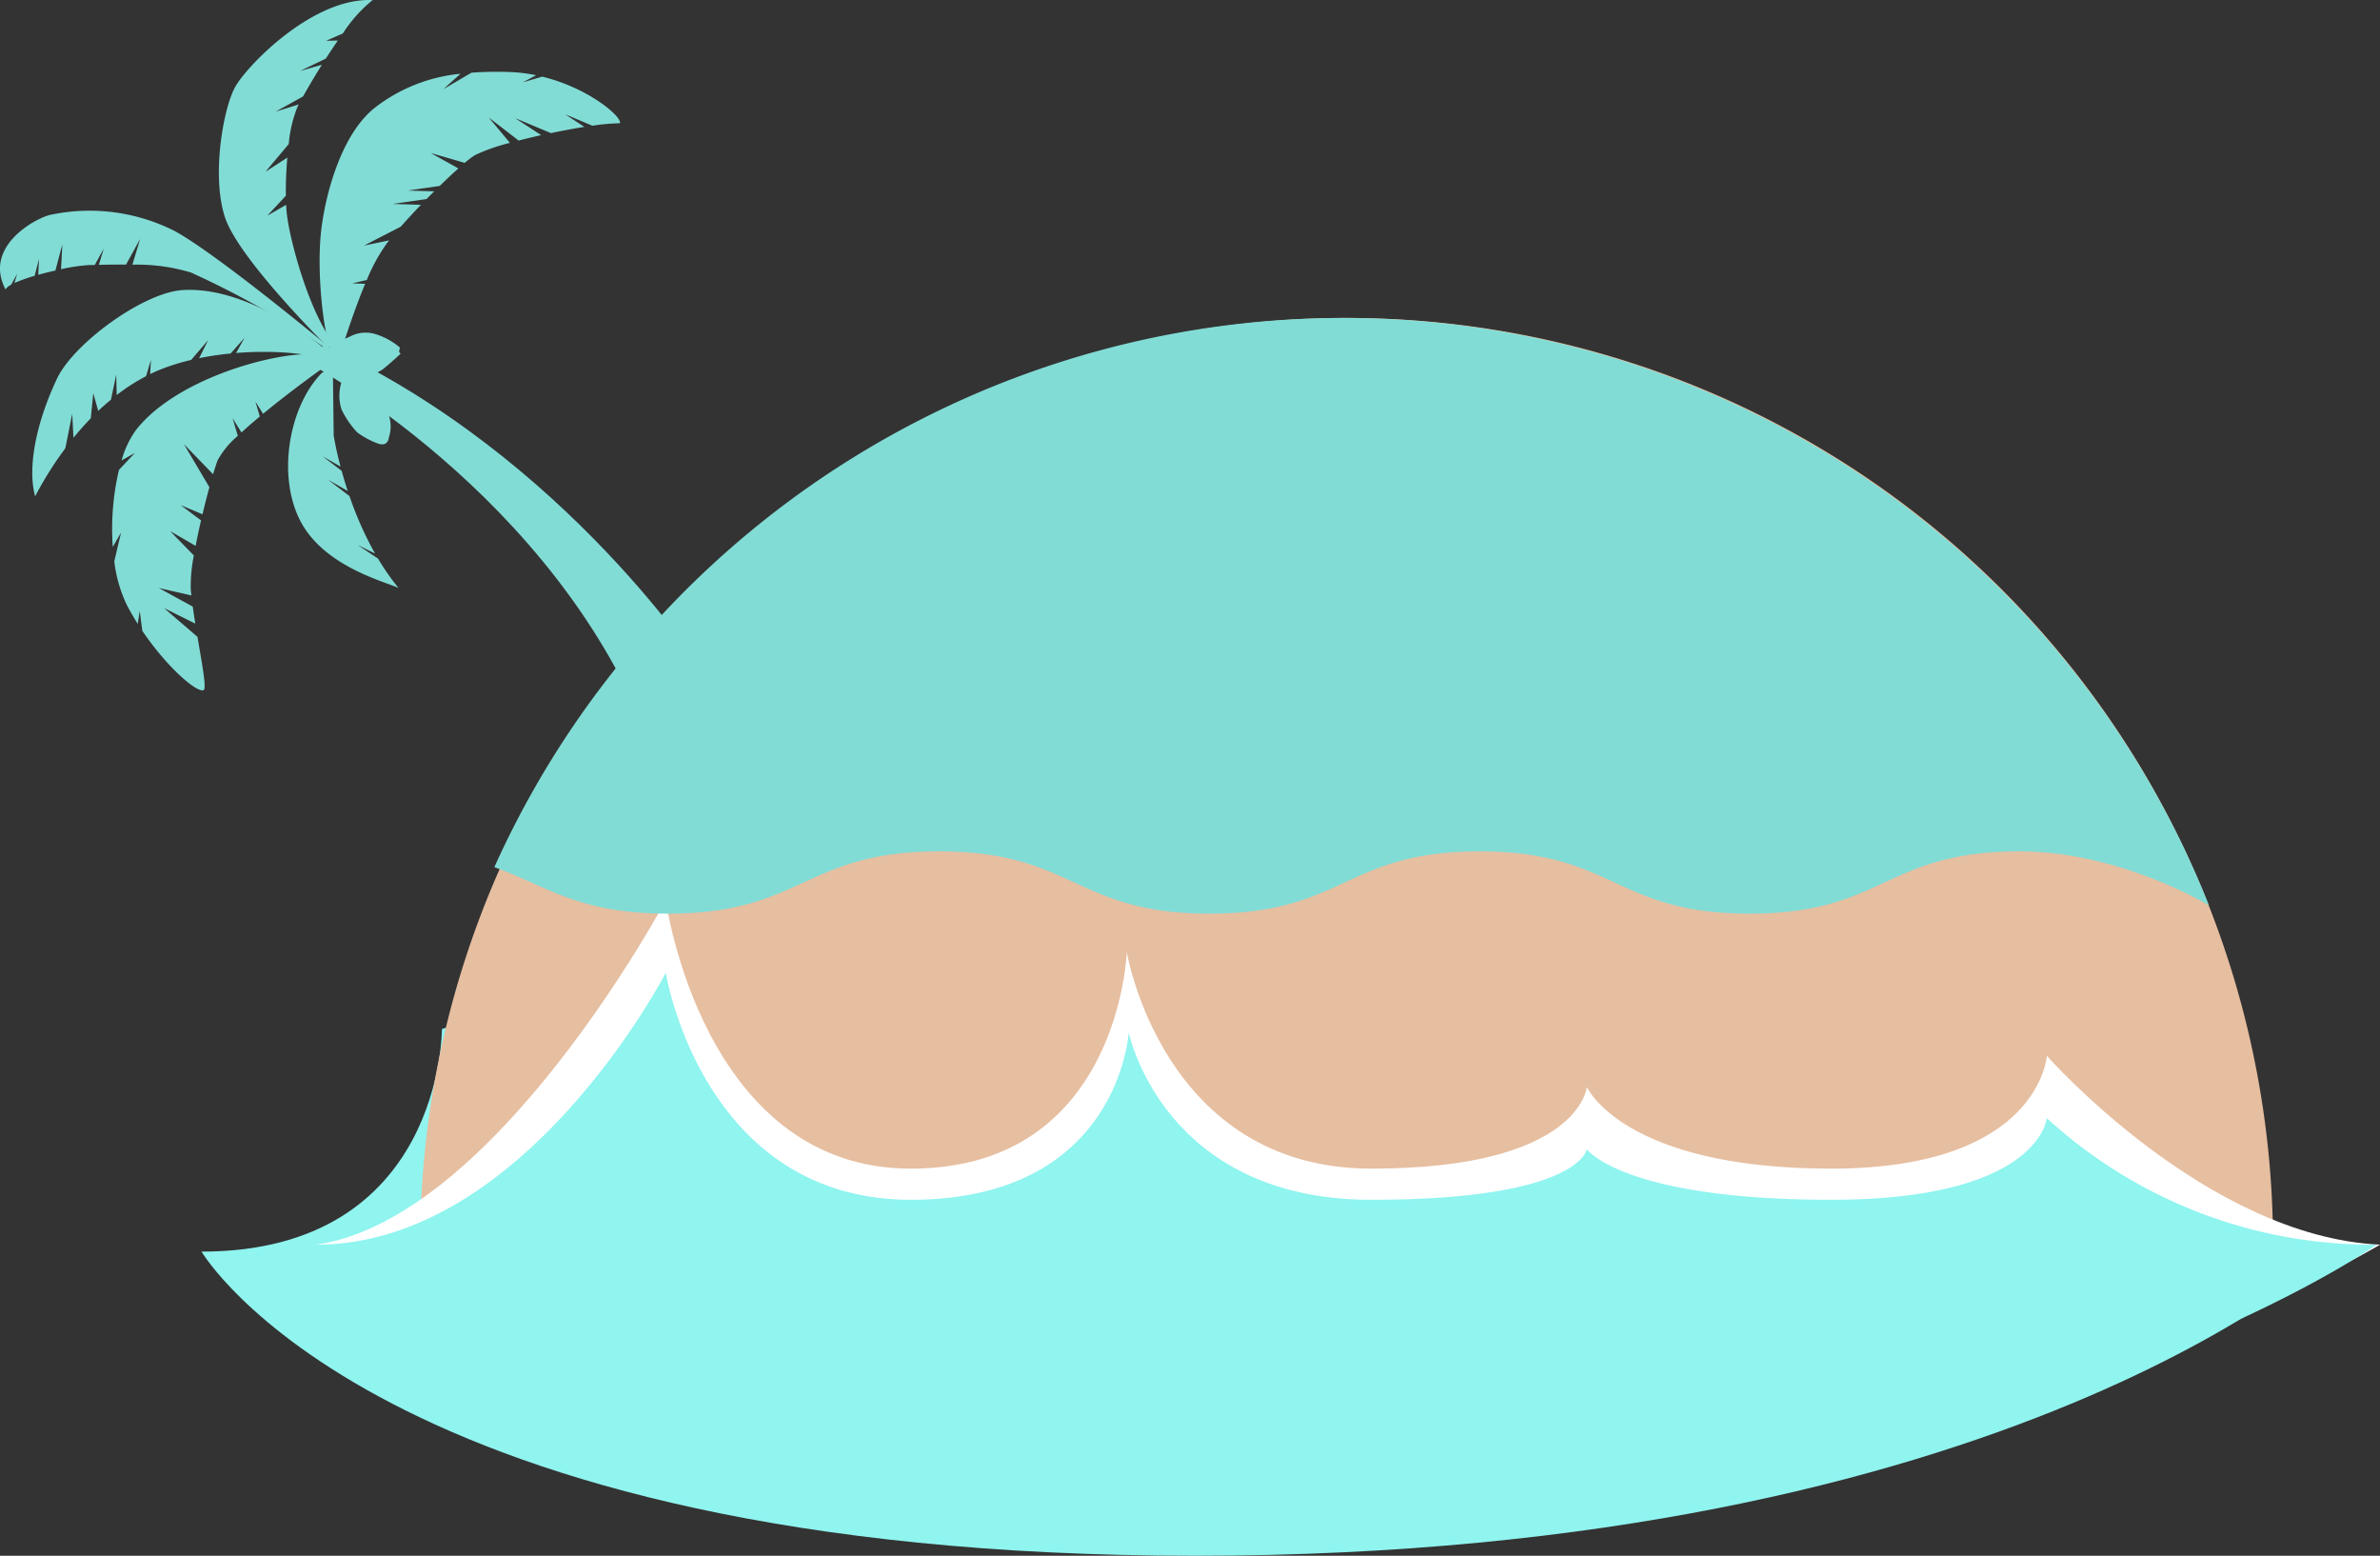 <svg id="レイヤー_1" data-name="レイヤー 1" xmlns="http://www.w3.org/2000/svg" viewBox="0 0 229.429 149.932">
  <rect x="0" y="0" width="229.429" height="149.932" fill="#333333" stroke="none"/>
  <defs>
    <style>
      .cls-1 {
        fill: #90f4ef;
      }

      .cls-2 {
        fill: #e6bea0;
      }

      .cls-3 {
        fill: #fff;
      }

      .cls-4 {
        fill: #82dcd6;
      }
    </style>
  </defs>
  <title>sp_island04</title>
  <g>
    <path class="cls-1" d="M20.677,121.437c23.272,0,23.174-21.449,23.174-21.449l1.268-.424s4.059,21.873,27.331,21.873,22.935-15.449,22.935-15.449l1.148-1.424s4,16.873,27.271,16.873,22.905-4.449,22.905-4.449l1.133-.424s3.992,4.873,27.264,4.873,22.9-7.449,22.9-7.449l1.131-.424s3.991,7.873,27.263,7.873c0,0-31.276,29.312-109.942,29.312S20.677,121.437,20.677,121.437Z" transform="translate(-1.25 -0.817)"/>
    <path class="cls-2" d="M220.368,120.767a89.308,89.308,0,0,0-178.617,0Z" transform="translate(-1.25 -0.817)"/>
    <path class="cls-3" d="M31.751,120.767c17.3-2.525,33.68-33.2,33.68-33.2s3.508,25.873,23.624,25.873,20.817-20.873,20.817-20.873,3.457,20.873,23.572,20.873,20.778-7.873,20.778-7.873,3.45,7.873,23.566,7.873,20.773-10.873,20.773-10.873,15.367,17.428,32.117,18.2c0,0-35.586,21.982-103.583,21.982S31.751,120.767,31.751,120.767Z" transform="translate(-1.25 -0.817)"/>
    <path class="cls-1" d="M31.751,120.767c20.116,0,33.68-26.2,33.68-26.2s3.508,21.873,23.624,21.873,21-16.148,21-16.148,3.269,16.148,23.385,16.148,20.778-4.873,20.778-4.873,3.45,4.873,23.566,4.873,20.773-7.873,20.773-7.873a46.394,46.394,0,0,0,31.806,12.2S195.093,145.749,127.1,145.749,31.751,120.767,31.751,120.767Z" transform="translate(-1.25 -0.817)"/>
    <g>
      <g>
        <path class="cls-4" d="M31.6,36.091c-3.165-1.506,21.6,10.582,31.67,34.681l5.928-5.079S55.9,44.818,32.4,34.037Z" transform="translate(-1.25 -0.817)"/>
        <path class="cls-4" d="M33.188,35.7a6.2,6.2,0,0,0,2.284,1.081,2.976,2.976,0,0,0,2.716-.4c1.026-.847,1.68-1.476,1.68-1.476l-.153-.192.088-.4a6.643,6.643,0,0,0-2.3-1.278,3.215,3.215,0,0,0-2.6.262,2.5,2.5,0,0,0-1.389,1.13C33.415,34.76,32.573,34.867,33.188,35.7Z" transform="translate(-1.25 -0.817)"/>
        <path class="cls-4" d="M34.2,37.554a4.278,4.278,0,0,0-.009,2.765,8.914,8.914,0,0,0,1.5,2.176,8.323,8.323,0,0,0,2.023,1.079c.511.161.92.058,1.025-.6a3.4,3.4,0,0,0-.067-2.3,6.534,6.534,0,0,0-1.369-2.1c-.346-.27-1.543-.729-1.944-.964S34.439,36.976,34.2,37.554Z" transform="translate(-1.25 -0.817)"/>
        <path class="cls-4" d="M51.649,8.753l1.285-.686A15.128,15.128,0,0,0,50.4,7.76a33.554,33.554,0,0,0-3.7.062l-2.708,1.59L45.64,7.926a15.948,15.948,0,0,0-8.315,3.319c-3.453,2.789-4.95,9.27-5.192,12.618-.3,4.118.389,9.409,1.073,10.909s.731.325.731.325c.359-.844,1.305-4.046,2.513-6.925l-1.24-.049,1.4-.323a16.971,16.971,0,0,1,1.944-3.549l.215-.269-2.43.5,3.552-1.827c.6-.682,1.264-1.4,1.937-2.1l-2.713-.084,3.252-.471q.372-.378.739-.744l-2.531-.078,3.061-.444c.648-.63,1.264-1.207,1.8-1.687l-2.671-1.488,3.285.955a8.018,8.018,0,0,1,1.016-.763,17.838,17.838,0,0,1,3.341-1.165l-2.04-2.444,2.881,2.221c.691-.178,1.422-.355,2.169-.523L50.908,12.2l3.452,1.445c1.1-.231,2.2-.439,3.218-.6l-1.846-1.214,2.621,1.1a20.672,20.672,0,0,1,2.655-.237c.228-.6-2.984-3.393-7.487-4.49Z" transform="translate(-1.25 -0.817)"/>
        <path class="cls-4" d="M23.912,9.211c-1.126,2.042-2.292,8.484-.984,12.524S32.845,34.26,32.845,34.26s1,.3.411-.563c-2.328-3.2-4.113-9.876-4.369-12.381-.023-.226-.039-.486-.053-.761l-1.819,1.051,1.792-1.925c-.015-1.1.032-2.4.14-3.675l-2.109,1.367L29.084,14.7a12.581,12.581,0,0,1,.821-3.534c.041-.085.091-.183.146-.287l-2.23.7,2.646-1.472c.461-.827,1.1-1.909,1.812-3.049l-2.109.6,2.489-1.193c.375-.584.764-1.173,1.157-1.741L32.7,4.746,34.3,4.04A13.5,13.5,0,0,1,37.171.825C31.4.551,25.038,7.17,23.912,9.211Z" transform="translate(-1.25 -0.817)"/>
        <path class="cls-4" d="M32.881,34.192s-10.639-8.844-14.79-11.111A18.171,18.171,0,0,0,6.017,21.54c-1.452.384-6.38,3.059-4.234,7.172a1.323,1.323,0,0,1,.544-.456l.585-1.063-.271.9A14.547,14.547,0,0,1,4.588,27.4l.422-1.622L4.936,27.3c.542-.151,1.107-.29,1.657-.414l.668-2.523-.126,2.4a17.1,17.1,0,0,1,2.651-.4c.152,0,.355-.006.6-.012l.861-1.565-.466,1.555c.7-.016,1.62-.033,2.617-.024l1.359-2.469-.742,2.478a17.866,17.866,0,0,1,5.65.757,87.56,87.56,0,0,1,12.836,7.2C33.486,34.991,32.881,34.192,32.881,34.192Z" transform="translate(-1.25 -0.817)"/>
        <path class="cls-4" d="M32.559,34.439s-7.085-6.106-13.734-5.664c-3.777.252-10.486,5.141-12.087,8.546-2.27,4.83-2.771,8.932-2.1,11.327a34.324,34.324,0,0,1,2.913-4.634l.661-3.331.119,2.328c.536-.659,1.094-1.289,1.672-1.883l.239-2.413.476,1.7c.4-.38.81-.737,1.227-1.08l.508-2.423.048,1.976a18.885,18.885,0,0,1,2.829-1.818L15.8,35.5l-.079,1.371c.332-.162.667-.313,1.005-.449a20.619,20.619,0,0,1,2.953-.918l1.644-1.922-.88,1.754a29.555,29.555,0,0,1,3.04-.452l1.349-1.523-.826,1.476c3.813-.311,7.332.072,8.789.725A1.305,1.305,0,0,0,32.559,34.439Z" transform="translate(-1.25 -0.817)"/>
        <path class="cls-4" d="M31.2,34.95c-3.625-.126-12.932,2.338-16.836,7.3a9.222,9.222,0,0,0-1.392,2.939l1.28-.722L12.72,46.1a24.829,24.829,0,0,0-.6,7.419l.8-1.375-.653,2.767A13.237,13.237,0,0,0,13.5,59.163c.319.61.665,1.2,1.028,1.777l.191-1.256.252,1.931c2.356,3.477,5.212,5.961,5.9,5.716.313-.11-.131-2.455-.585-5.137l-3.227-2.777,3.016,1.5c-.087-.549-.171-1.1-.243-1.638L16.56,57.486,19.7,58.2c-.023-.215-.045-.427-.063-.634a14.982,14.982,0,0,1,.3-3.216L17.651,52l2.458,1.426c.153-.795.331-1.63.521-2.456L18.671,49.5l2.1.881c.218-.919.447-1.811.665-2.609l-2.46-4.157,2.816,2.905c.163-.545.311-1,.432-1.332a8.286,8.286,0,0,1,1.952-2.366l-.506-1.7.859,1.373c.54-.5,1.141-1.018,1.768-1.542l-.426-1.437.737,1.179c2.661-2.193,5.7-4.378,6.629-5.014C33.235,35.676,34.823,35.077,31.2,34.95Z" transform="translate(-1.25 -0.817)"/>
      </g>
      <path class="cls-4" d="M35.725,53.337l1.679.828a33.292,33.292,0,0,1-2.465-5.539l-2.065-1.58,1.9,1.091c-.229-.692-.424-1.345-.588-1.943l-1.83-1.4,1.719.988c-.477-1.8-.658-3-.658-3l-.081-6.653-1.062.626C29.1,39.974,27.941,46.667,30.2,51.015s7.973,5.8,9.466,6.463a22.806,22.806,0,0,1-1.977-2.83Z" transform="translate(-1.25 -0.817)"/>
    </g>
    <path class="cls-4" d="M214.195,88.076A89.774,89.774,0,0,0,48.929,84.332V84.4c5,1.778,8.01,4.467,16.712,4.467,13,0,13.141-6,26.141-6s13.071,6,26.07,6,13.035-6,26.034-6,13.018,6,26.018,6,13.011-6,26.013-6C205.649,82.867,214.195,88.076,214.195,88.076Z" transform="translate(-1.25 -0.817)"/>
  </g>
</svg>
